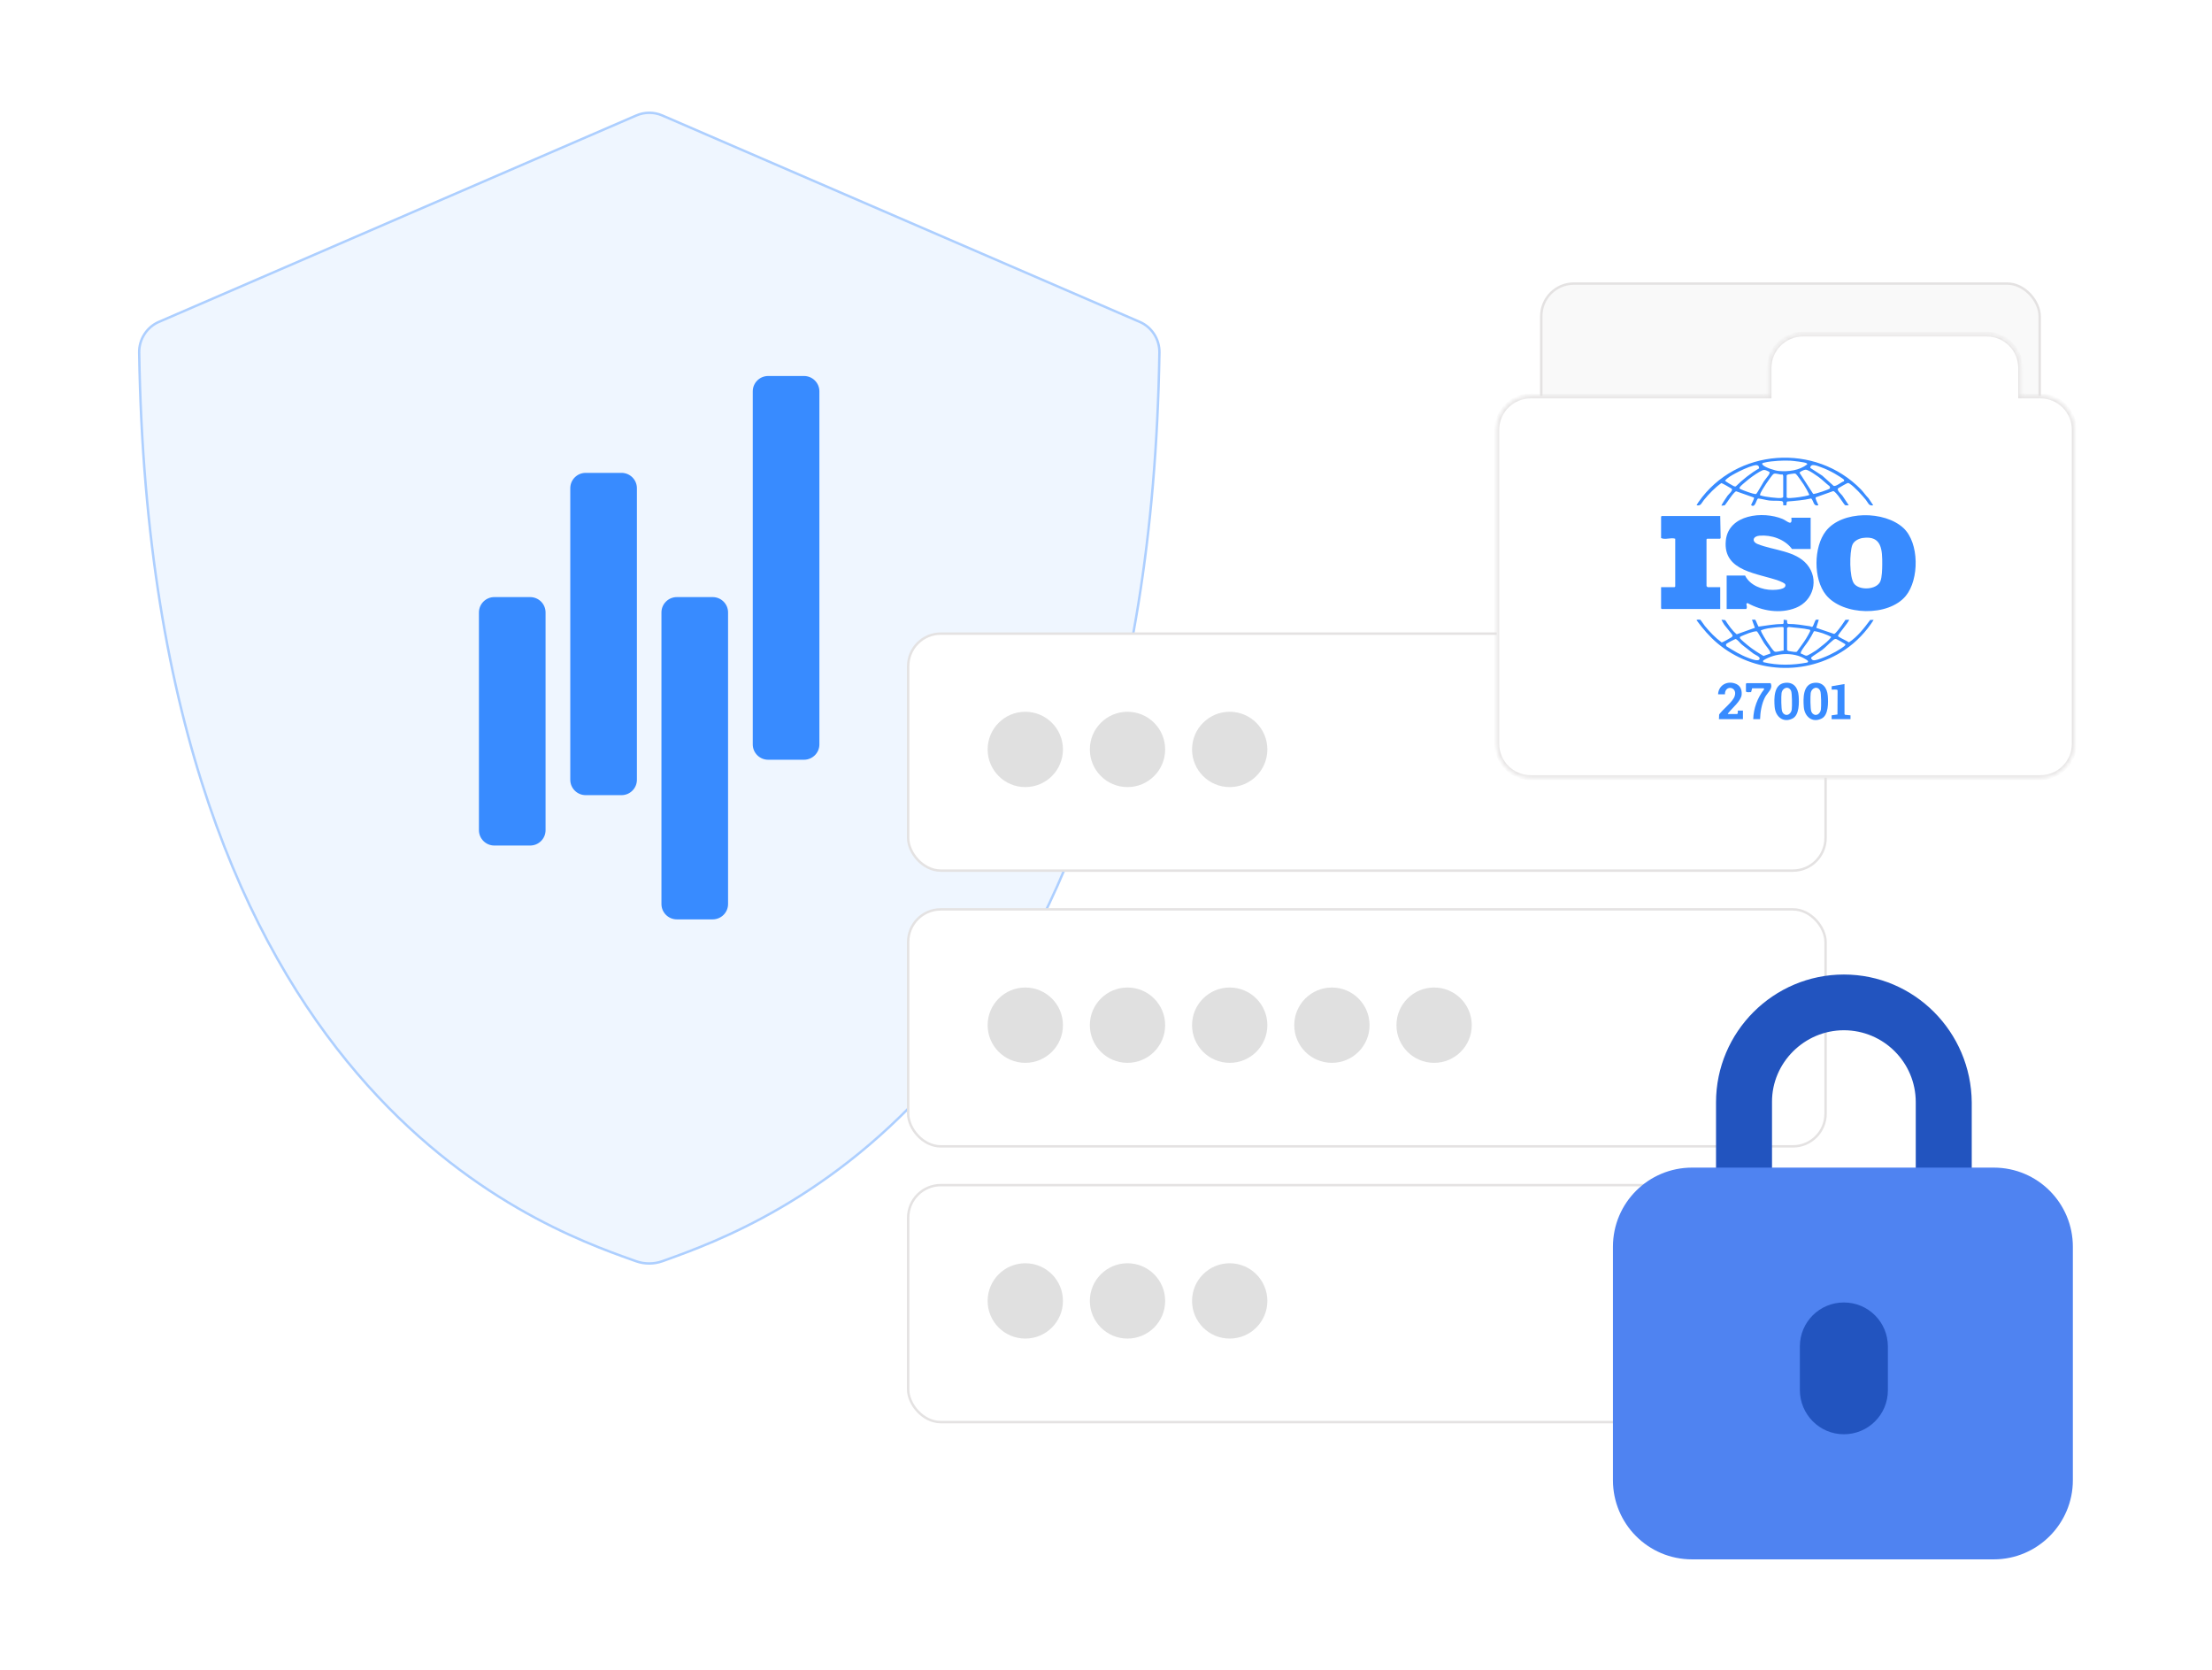 <svg width="530" height="400" viewBox="0 0 530 400" fill="none" xmlns="http://www.w3.org/2000/svg">
<path d="M158.752 302.104C156.688 302.849 154.441 302.853 152.375 302.115C152.122 302.024 151.86 301.931 151.589 301.834C139.952 297.688 111.635 287.599 85.623 257.188C59.005 226.07 34.773 173.641 33.348 84.444C33.298 81.308 35.162 78.364 38.038 77.122L152.47 27.657C154.451 26.801 156.697 26.801 158.678 27.657L273.111 77.121C275.986 78.364 277.85 81.307 277.8 84.444C276.372 173.411 252.134 225.816 225.511 256.978C199.502 287.423 171.19 297.622 159.548 301.816C159.273 301.915 159.008 302.011 158.752 302.104Z" fill="#EFF6FF" stroke="#ADCFFF" stroke-width="0.579"/>
<path d="M127.026 143.032H118.447C116.408 143.032 114.755 144.68 114.755 146.713V198.865C114.755 200.898 116.408 202.546 118.447 202.546H127.026C129.065 202.546 130.718 200.898 130.718 198.865V146.713C130.718 144.68 129.065 143.032 127.026 143.032Z" fill="#388BFF"/>
<path d="M148.912 113.273H140.334C138.294 113.273 136.641 114.921 136.641 116.954V186.796C136.641 188.829 138.294 190.477 140.334 190.477H148.912C150.951 190.477 152.604 188.829 152.604 186.796V116.954C152.604 114.921 150.951 113.273 148.912 113.273Z" fill="#388BFF"/>
<path d="M170.754 143.032H162.176C160.137 143.032 158.484 144.68 158.484 146.713V216.555C158.484 218.587 160.137 220.235 162.176 220.235H170.754C172.793 220.235 174.446 218.587 174.446 216.555V146.713C174.446 144.68 172.793 143.032 170.754 143.032Z" fill="#388BFF"/>
<path d="M192.635 90.069H184.056C182.017 90.069 180.364 91.717 180.364 93.75V178.315C180.364 180.347 182.017 181.995 184.056 181.995H192.635C194.674 181.995 196.327 180.347 196.327 178.315V93.75C196.327 91.717 194.674 90.069 192.635 90.069Z" fill="#388BFF"/>
<rect x="217.598" y="151.782" width="219.814" height="56.774" rx="7.823" fill="white" stroke="#E4E2E2" stroke-width="0.579"/>
<circle cx="245.664" cy="179.524" r="9.022" fill="#E0E0E0"/>
<circle cx="270.151" cy="179.524" r="9.022" fill="#E0E0E0"/>
<circle cx="294.639" cy="179.524" r="9.022" fill="#E0E0E0"/>
<rect x="217.598" y="283.889" width="219.814" height="56.774" rx="7.823" fill="white" stroke="#E4E2E2" stroke-width="0.579"/>
<circle cx="245.664" cy="311.631" r="9.022" fill="#E0E0E0"/>
<circle cx="270.151" cy="311.631" r="9.022" fill="#E0E0E0"/>
<circle cx="294.639" cy="311.631" r="9.022" fill="#E0E0E0"/>
<rect x="217.598" y="217.836" width="219.814" height="56.774" rx="7.823" fill="white" stroke="#E4E2E2" stroke-width="0.579"/>
<circle cx="245.664" cy="245.578" r="9.022" fill="#E0E0E0"/>
<circle cx="270.151" cy="245.578" r="9.022" fill="#E0E0E0"/>
<circle cx="294.639" cy="245.578" r="9.022" fill="#E0E0E0"/>
<circle cx="319.127" cy="245.578" r="9.022" fill="#E0E0E0"/>
<circle cx="343.615" cy="245.578" r="9.022" fill="#E0E0E0"/>
<path d="M441.798 246.793C451.276 246.793 459.018 254.469 459.018 264.013V289.043V314.072C459.018 323.55 451.343 331.292 441.798 331.292C432.254 331.292 424.578 323.617 424.578 314.072V264.013C424.511 254.602 432.32 246.793 441.798 246.793ZM441.798 233.444C424.912 233.444 411.162 247.193 411.162 264.08V314.139C411.162 331.025 424.912 344.775 441.798 344.775C458.685 344.775 472.434 331.025 472.434 314.139V289.109V264.08C472.301 247.193 458.685 233.444 441.798 233.444Z" fill="#2254BF"/>
<path d="M477.706 373.542H405.421C394.875 373.542 386.465 364.999 386.465 354.586V298.654C386.465 288.108 395.009 279.698 405.421 279.698H477.706C488.252 279.698 496.662 288.242 496.662 298.654V354.586C496.662 364.999 488.185 373.542 477.706 373.542Z" fill="#4F83F1"/>
<path d="M441.797 343.573C447.604 343.573 452.342 338.901 452.342 333.028V324.351V322.549C452.342 316.742 447.67 312.003 441.797 312.003C435.99 312.003 431.251 316.675 431.251 322.549V332.961C431.251 338.768 435.923 343.573 441.797 343.573Z" fill="#2254BF"/>
<g filter="url(#filter0_d_706_74939)">
<rect x="369.29" y="63.29" width="119.421" height="95.421" rx="7.823" fill="#F9F9F9" stroke="#E4E2E2" stroke-width="0.579"/>
<mask id="path-24-inside-1_706_74939" fill="white">
<path fill-rule="evenodd" clip-rule="evenodd" d="M431.977 75.393C427.497 75.393 423.865 79.025 423.865 83.505V90.217H366.749C362.269 90.217 358.637 93.849 358.637 98.33V173.524C358.637 178.004 362.269 181.636 366.749 181.636H488.888C493.368 181.636 497 178.004 497 173.524V98.33C497 93.849 493.368 90.217 488.888 90.217H484.152V83.505C484.152 79.025 480.52 75.393 476.04 75.393H431.977Z"/>
</mask>
<path fill-rule="evenodd" clip-rule="evenodd" d="M431.977 75.393C427.497 75.393 423.865 79.025 423.865 83.505V90.217H366.749C362.269 90.217 358.637 93.849 358.637 98.33V173.524C358.637 178.004 362.269 181.636 366.749 181.636H488.888C493.368 181.636 497 178.004 497 173.524V98.33C497 93.849 493.368 90.217 488.888 90.217H484.152V83.505C484.152 79.025 480.52 75.393 476.04 75.393H431.977Z" fill="white"/>
<path d="M423.865 90.217V90.797H424.444V90.217H423.865ZM484.152 90.217H483.572V90.797H484.152V90.217ZM424.444 83.505C424.444 79.345 427.817 75.972 431.977 75.972V74.813C427.177 74.813 423.286 78.705 423.286 83.505H424.444ZM424.444 90.217V83.505H423.286V90.217H424.444ZM366.749 90.797H423.865V89.638H366.749V90.797ZM359.216 98.33C359.216 94.169 362.589 90.797 366.749 90.797V89.638C361.949 89.638 358.057 93.529 358.057 98.33H359.216ZM359.216 173.524V98.33H358.057V173.524H359.216ZM366.749 181.056C362.589 181.056 359.216 177.684 359.216 173.524H358.057C358.057 178.324 361.949 182.215 366.749 182.215V181.056ZM488.888 181.056H366.749V182.215H488.888V181.056ZM496.421 173.524C496.421 177.684 493.048 181.056 488.888 181.056V182.215C493.688 182.215 497.579 178.324 497.579 173.524H496.421ZM496.421 98.33V173.524H497.579V98.33H496.421ZM488.888 90.797C493.048 90.797 496.421 94.169 496.421 98.33H497.579C497.579 93.529 493.688 89.638 488.888 89.638V90.797ZM484.152 90.797H488.888V89.638H484.152V90.797ZM483.572 83.505V90.217H484.731V83.505H483.572ZM476.04 75.972C480.2 75.972 483.572 79.345 483.572 83.505H484.731C484.731 78.705 480.84 74.813 476.04 74.813V75.972ZM431.977 75.972H476.04V74.813H431.977V75.972Z" fill="#E4E2E2" mask="url(#path-24-inside-1_706_74939)"/>
<path d="M437.468 122.6C441.348 117.596 451.57 117.68 456.062 121.847C459.889 125.397 459.871 134.187 456.627 138.115C452.493 143.122 441.555 142.897 437.488 137.854C434.449 134.083 434.528 126.39 437.467 122.601L437.468 122.6ZM446.335 124.23C445.349 124.372 444.193 124.944 443.817 125.921C443.138 127.68 443.077 133.677 444.255 135.195C445.549 136.864 449.703 136.669 450.542 134.598C450.941 133.615 450.978 131.707 450.988 130.627C451.019 127.178 450.916 123.572 446.335 124.23Z" fill="#388BFF"/>
<path d="M429.215 119.379H433.835V126.875H429.369C427.631 124.527 424.424 123.441 421.562 123.689C420.007 123.823 419.613 125.087 421.188 125.713C424.974 127.215 430.205 127.288 432.965 130.57C435.931 134.098 434.527 139.27 430.312 140.962C426.533 142.478 422.164 141.725 418.685 139.813L418.443 139.982C418.433 140.393 418.735 140.908 418.383 141.25H413.711V133.241H418.126C419.294 135.598 422.23 136.694 424.749 136.675C425.477 136.67 428.14 136.576 427.76 135.366C427.666 135.069 426.649 134.643 426.339 134.527C421.347 132.66 412.774 132.347 413.507 124.874C414.124 118.582 422.406 117.724 427.114 119.684C428.186 120.131 429.504 121.612 429.216 119.379H429.215Z" fill="#388BFF"/>
<path d="M412.17 118.969L412.267 124.164C412.291 124.25 412.162 124.411 412.118 124.411H409.038L408.884 124.565V135.757C408.884 135.775 409.122 136.014 409.141 136.014H412.17V141.25H398.154L398 141.096V136.014H401.234L401.388 135.86V124.411C400.3 124.064 399.038 124.735 398 124.257V119.123L398.154 118.969H412.17Z" fill="#388BFF"/>
<path d="M407.425 143.84C407.503 143.885 408.294 145.083 408.476 145.303C409.682 146.758 411.003 148.153 412.534 149.264C412.667 149.277 414.677 148.168 414.876 148.013C415.011 147.909 415.143 147.762 415.126 147.579C415.106 147.37 413.422 145.435 413.152 145.041C413.064 144.913 412.425 143.862 412.479 143.816L413.36 143.91C414.154 145.103 415.009 146.399 416.121 147.304L420.479 145.755L419.769 143.815C419.969 143.854 420.437 143.745 420.574 143.832C420.664 143.888 421.256 145.437 421.377 145.465C423.317 145.215 425.234 144.834 427.199 144.828L427.353 144.674L427.366 143.814L428.144 143.911C428.286 144.123 428.023 144.691 428.465 144.821C430.218 144.812 431.934 145.115 433.657 145.38C433.86 145.411 434.13 145.712 434.356 145.388C434.526 145.144 434.912 143.939 435.088 143.838C435.238 143.751 435.593 143.847 435.786 143.816L435.175 145.761L439.435 147.212C439.688 147.209 440.103 146.667 440.301 146.431C440.968 145.639 441.601 144.704 442.174 143.839L443.076 143.817C442.911 144.457 440.371 147.375 440.399 147.666C440.414 147.835 440.474 147.829 440.583 147.902C441.303 148.38 442.27 148.749 443.009 149.242C445.081 147.876 446.64 145.838 448.109 143.869H448.93C447.164 146.644 444.812 149.132 442.082 150.985C432.724 157.338 420.166 156.731 411.505 149.462C409.603 147.864 407.994 145.965 406.523 143.969C406.415 143.713 407.353 143.798 407.425 143.839V143.84ZM427.366 151.21V145.717C427.255 145.548 427.091 145.552 426.905 145.554C426.087 145.559 424.474 145.755 423.629 145.881C423.097 145.96 422.429 146.168 421.916 146.346C421.841 146.709 423.286 148.951 423.587 149.394C423.849 149.78 424.853 151.247 425.154 151.421C425.623 151.692 426.788 151.194 427.366 151.21ZM428.188 145.819V151.056C428.188 151.136 428.437 151.286 428.551 151.309C428.863 151.372 429.579 151.494 429.883 151.516C430.074 151.531 430.39 151.561 430.549 151.465C431.277 150.422 432.085 149.411 432.75 148.326C432.932 148.029 433.756 146.647 433.739 146.436C433.728 146.312 433.689 146.227 433.561 146.195C431.945 145.818 430.293 145.779 428.65 145.551C428.505 145.53 428.223 145.696 428.189 145.817L428.188 145.819ZM424.177 151.923C424.212 151.754 424.173 151.596 424.105 151.441C423.89 150.957 423.011 149.941 422.663 149.394C422.42 149.013 421.14 146.723 421.002 146.639C420.696 146.451 419.42 146.895 419.026 147.027C418.759 147.116 417.006 147.817 416.94 147.921C416.869 148.029 416.875 148.143 416.908 148.262C416.96 148.441 418.513 149.748 418.796 149.975C419.971 150.922 421.244 151.739 422.548 152.496L424.178 151.923H424.177ZM436.343 150.228C437.191 149.566 438.133 148.872 438.744 147.975C438.731 147.809 437.004 147.149 436.708 147.054C436.316 146.926 434.923 146.498 434.618 146.583C434.224 147.399 433.75 148.181 433.261 148.943C432.814 149.64 431.848 150.787 431.551 151.442C431.482 151.593 431.44 151.755 431.482 151.921C431.958 152.003 432.368 152.436 432.861 152.427C433.178 152.421 434.793 151.403 435.162 151.153C435.559 150.883 435.961 150.525 436.342 150.228H436.343ZM418.598 150.739C418.17 150.401 417.712 150.086 417.303 149.723C416.838 149.312 416.446 148.738 415.915 148.436C415.712 148.415 413.909 149.383 413.68 149.563C413.489 149.713 413.529 150.017 413.68 150.191C415.345 151.23 417.042 152.273 418.892 152.96C419.418 153.155 421.532 154.041 421.621 153.106C421.664 152.665 420.545 152.221 420.188 151.972C419.641 151.591 419.118 151.153 418.598 150.74V150.739ZM439.008 148.889C438.178 149.559 437.452 150.387 436.599 151.048C436.177 151.374 434.122 152.638 433.986 152.852C433.832 153.094 434.157 153.402 434.377 153.496C434.851 153.697 436.276 153.107 436.812 152.903C437.824 152.52 438.936 151.985 439.881 151.455C440.25 151.247 442.16 150.131 442.158 149.823C442.158 149.711 442.113 149.686 442.05 149.619C441.97 149.533 440.136 148.492 440.022 148.462C439.541 148.333 439.348 148.613 439.007 148.889H439.008ZM422.451 153.97C425.927 154.812 429.541 154.736 433.046 154.066C433.541 153.747 432.853 153.425 432.569 153.246C429.687 151.433 425.257 151.775 422.455 153.587L422.451 153.969V153.97Z" fill="#388BFF"/>
<path d="M445.916 112.638C446.546 113.286 447.044 114.076 447.694 114.71L448.826 116.402C447.746 116.637 447.608 115.771 447.078 115.121C446.16 113.993 444.358 111.989 443.174 111.222C443.027 111.127 442.911 111.051 442.723 111.063C442.595 111.073 440.649 112.172 440.47 112.307C439.919 112.717 441.158 113.713 441.434 114.091C441.975 114.836 442.434 115.655 442.974 116.401C442.711 116.367 442.273 116.484 442.051 116.35C441.918 116.27 440.74 114.476 440.46 114.142C440.21 113.842 439.576 113.011 439.231 113.007L435.056 114.497C434.829 114.774 435.604 116.018 435.684 116.401C434.455 116.702 434.621 115.428 433.974 114.77C432.086 115.191 430.183 115.339 428.257 115.495L428.1 115.646L428.027 116.404H427.264C427.253 116.014 427.375 115.492 426.885 115.4C426.072 115.249 424.828 115.366 423.938 115.262C423.094 115.164 422.141 114.849 421.268 114.782C420.811 114.867 420.585 117.222 419.568 116.352C419.658 116.02 420.411 114.788 420.239 114.549L416.017 113.058C415.852 113.071 415.718 113.209 415.606 113.319C414.773 114.135 414.004 115.487 413.255 116.41L412.479 116.504C412.357 116.397 413.755 114.343 413.92 114.118C414.19 113.747 415.374 112.783 414.879 112.41C414.669 112.253 412.582 111.071 412.443 111.084C410.88 112.196 409.496 113.648 408.271 115.121C407.731 115.771 407.562 116.637 406.524 116.402C406.477 116.362 406.928 115.684 406.994 115.589C416.004 102.72 434.987 101.394 445.916 112.638ZM426.01 105.753C425.068 105.81 423.639 105.944 422.742 106.181C422.375 106.278 421.986 106.316 422.385 106.751C422.949 107.368 425.339 108.112 426.187 108.185C428.527 108.386 431.119 108.064 433.013 106.594C433.043 106.475 432.936 106.401 432.861 106.337C432.56 106.084 429.544 105.749 428.962 105.718C428.036 105.67 426.938 105.696 426.01 105.752V105.753ZM421.495 107.554C421.509 106.645 420.751 106.719 420.077 106.904C418.802 107.255 416.953 108.124 415.777 108.763C414.956 109.21 413.893 109.792 413.326 110.499C413.337 110.638 415.13 111.704 415.383 111.803C415.556 111.87 415.715 111.932 415.904 111.869C417.583 110.213 419.451 108.733 421.496 107.554H421.495ZM441.831 110.639C441.876 110.566 441.857 110.397 441.826 110.312C441.744 110.085 439.907 108.984 439.552 108.785C438.555 108.225 437.406 107.666 436.328 107.285C435.606 107.029 433.776 106.188 433.748 107.45L436.631 109.316L439.35 111.76C439.964 111.947 441.183 110.809 441.831 110.639ZM423.966 108.405C422.769 107.838 422.695 107.753 421.564 108.392C420.504 108.99 419.258 109.91 418.33 110.702C418.01 110.974 417.062 111.744 416.888 112.034C416.803 112.175 416.742 112.223 416.837 112.399C416.921 112.555 418.557 113.148 418.867 113.248C419.249 113.373 420.514 113.822 420.796 113.683C420.957 113.604 422.396 111.035 422.663 110.62C422.945 110.181 423.774 109.249 423.923 108.902C423.991 108.741 424.015 108.574 423.966 108.405ZM432.477 107.9C432.241 107.933 431.155 108.374 431.18 108.632L434.452 113.687C434.934 113.753 438.286 112.586 438.409 112.402C438.512 112.248 438.48 111.966 438.359 111.825C437.437 111.114 436.62 110.264 435.676 109.581C435.079 109.148 433.784 108.26 433.14 108.01C432.887 107.911 432.762 107.859 432.476 107.9H432.477ZM427.264 114.399V109.368C427.264 109.34 427.142 109.014 427.098 109.002C426.453 109.175 425.5 108.582 424.947 108.901C424.642 109.077 423.448 110.825 423.175 111.236C422.878 111.681 421.682 113.5 421.71 113.887C421.724 114.09 421.726 114.004 421.859 114.054C422.106 114.148 422.74 114.273 423.027 114.321C423.844 114.459 425.061 114.615 425.878 114.654C426.189 114.669 427.162 114.758 427.263 114.398L427.264 114.399ZM428.085 109.265V114.502C428.297 114.74 428.753 114.67 429.066 114.66C429.645 114.64 430.521 114.529 431.113 114.45C431.456 114.403 433.482 114.086 433.526 113.882C433.128 113.051 432.672 112.214 432.173 111.44C431.931 111.065 430.526 109.037 430.3 108.899C430.142 108.801 430.07 108.797 429.888 108.798C429.666 108.8 428.709 108.958 428.448 109.012C428.325 109.037 428.114 109.16 428.084 109.264L428.085 109.265Z" fill="#388BFF"/>
<path d="M427.652 158.941C429.755 158.675 430.808 160.115 430.959 162.044C431.082 163.625 431.152 166.638 429.512 167.475C427.261 168.624 425.406 167.038 425.211 164.71C425.039 162.655 424.991 159.277 427.652 158.94V158.941ZM427.299 166.269C428.132 167.11 429.168 166.343 429.308 165.319C429.404 164.612 429.395 161.428 429.152 160.872C428.58 159.568 427.046 160.075 426.861 161.435C426.758 162.191 426.771 165.146 427.008 165.789C427.054 165.914 427.207 166.177 427.298 166.269H427.299Z" fill="#388BFF"/>
<path d="M434.634 158.941C436.718 158.678 437.792 160.133 437.941 162.044C438.066 163.625 438.135 166.638 436.495 167.475C434.243 168.624 432.374 167.029 432.193 164.712C432.033 162.659 431.962 159.279 434.634 158.941ZM434.281 166.269C435.115 167.11 436.151 166.343 436.29 165.319C436.387 164.612 436.378 161.428 436.134 160.872C435.562 159.568 434.028 160.076 433.844 161.435C433.741 162.191 433.753 165.146 433.99 165.789C434.037 165.914 434.19 166.177 434.28 166.269H434.281Z" fill="#388BFF"/>
<path d="M411.656 161.683C411.752 159.615 413.624 158.466 415.576 159.047C416.888 159.438 417.4 160.425 417.308 161.74C417.202 163.248 415.084 164.914 414.171 166.098C414.091 166.202 413.973 166.228 414.018 166.408H416.226C416.479 166.213 416.361 165.867 416.38 165.585H417.612V167.64H411.862L411.914 166.512C412.808 165.247 415.165 163.538 415.633 162.12C416.386 159.84 413.255 159.33 413.299 161.684H411.656V161.683Z" fill="#388BFF"/>
<path d="M421.719 167.639H420.076C420.166 164.994 421.086 162.537 422.701 160.454L422.592 160.246H419.819L419.562 161.17C419.165 161.12 418.627 161.316 418.331 161.016V159.168L418.485 159.014H424.235C424.906 160.343 423.469 161.285 422.895 162.397C422.106 163.927 421.763 165.932 421.719 167.639Z" fill="#388BFF"/>
<path d="M441.947 159.219V166.458L442.117 166.596L443.384 166.715V167.639H438.866V166.715L440.259 166.517L440.289 160.722C440.183 160.399 439.166 160.614 438.865 160.555L438.879 159.748L441.945 159.22L441.947 159.219Z" fill="#388BFF"/>
</g>
<defs>
<filter id="filter0_d_706_74939" x="354.001" y="63" width="147.635" height="127.907" filterUnits="userSpaceOnUse" color-interpolation-filters="sRGB">
<feFlood flood-opacity="0" result="BackgroundImageFix"/>
<feColorMatrix in="SourceAlpha" type="matrix" values="0 0 0 0 0 0 0 0 0 0 0 0 0 0 0 0 0 0 127 0" result="hardAlpha"/>
<feOffset dy="4.636"/>
<feGaussianBlur stdDeviation="2.318"/>
<feComposite in2="hardAlpha" operator="out"/>
<feColorMatrix type="matrix" values="0 0 0 0 0 0 0 0 0 0 0 0 0 0 0 0 0 0 0.05 0"/>
<feBlend mode="normal" in2="BackgroundImageFix" result="effect1_dropShadow_706_74939"/>
<feBlend mode="normal" in="SourceGraphic" in2="effect1_dropShadow_706_74939" result="shape"/>
</filter>
</defs>
</svg>
